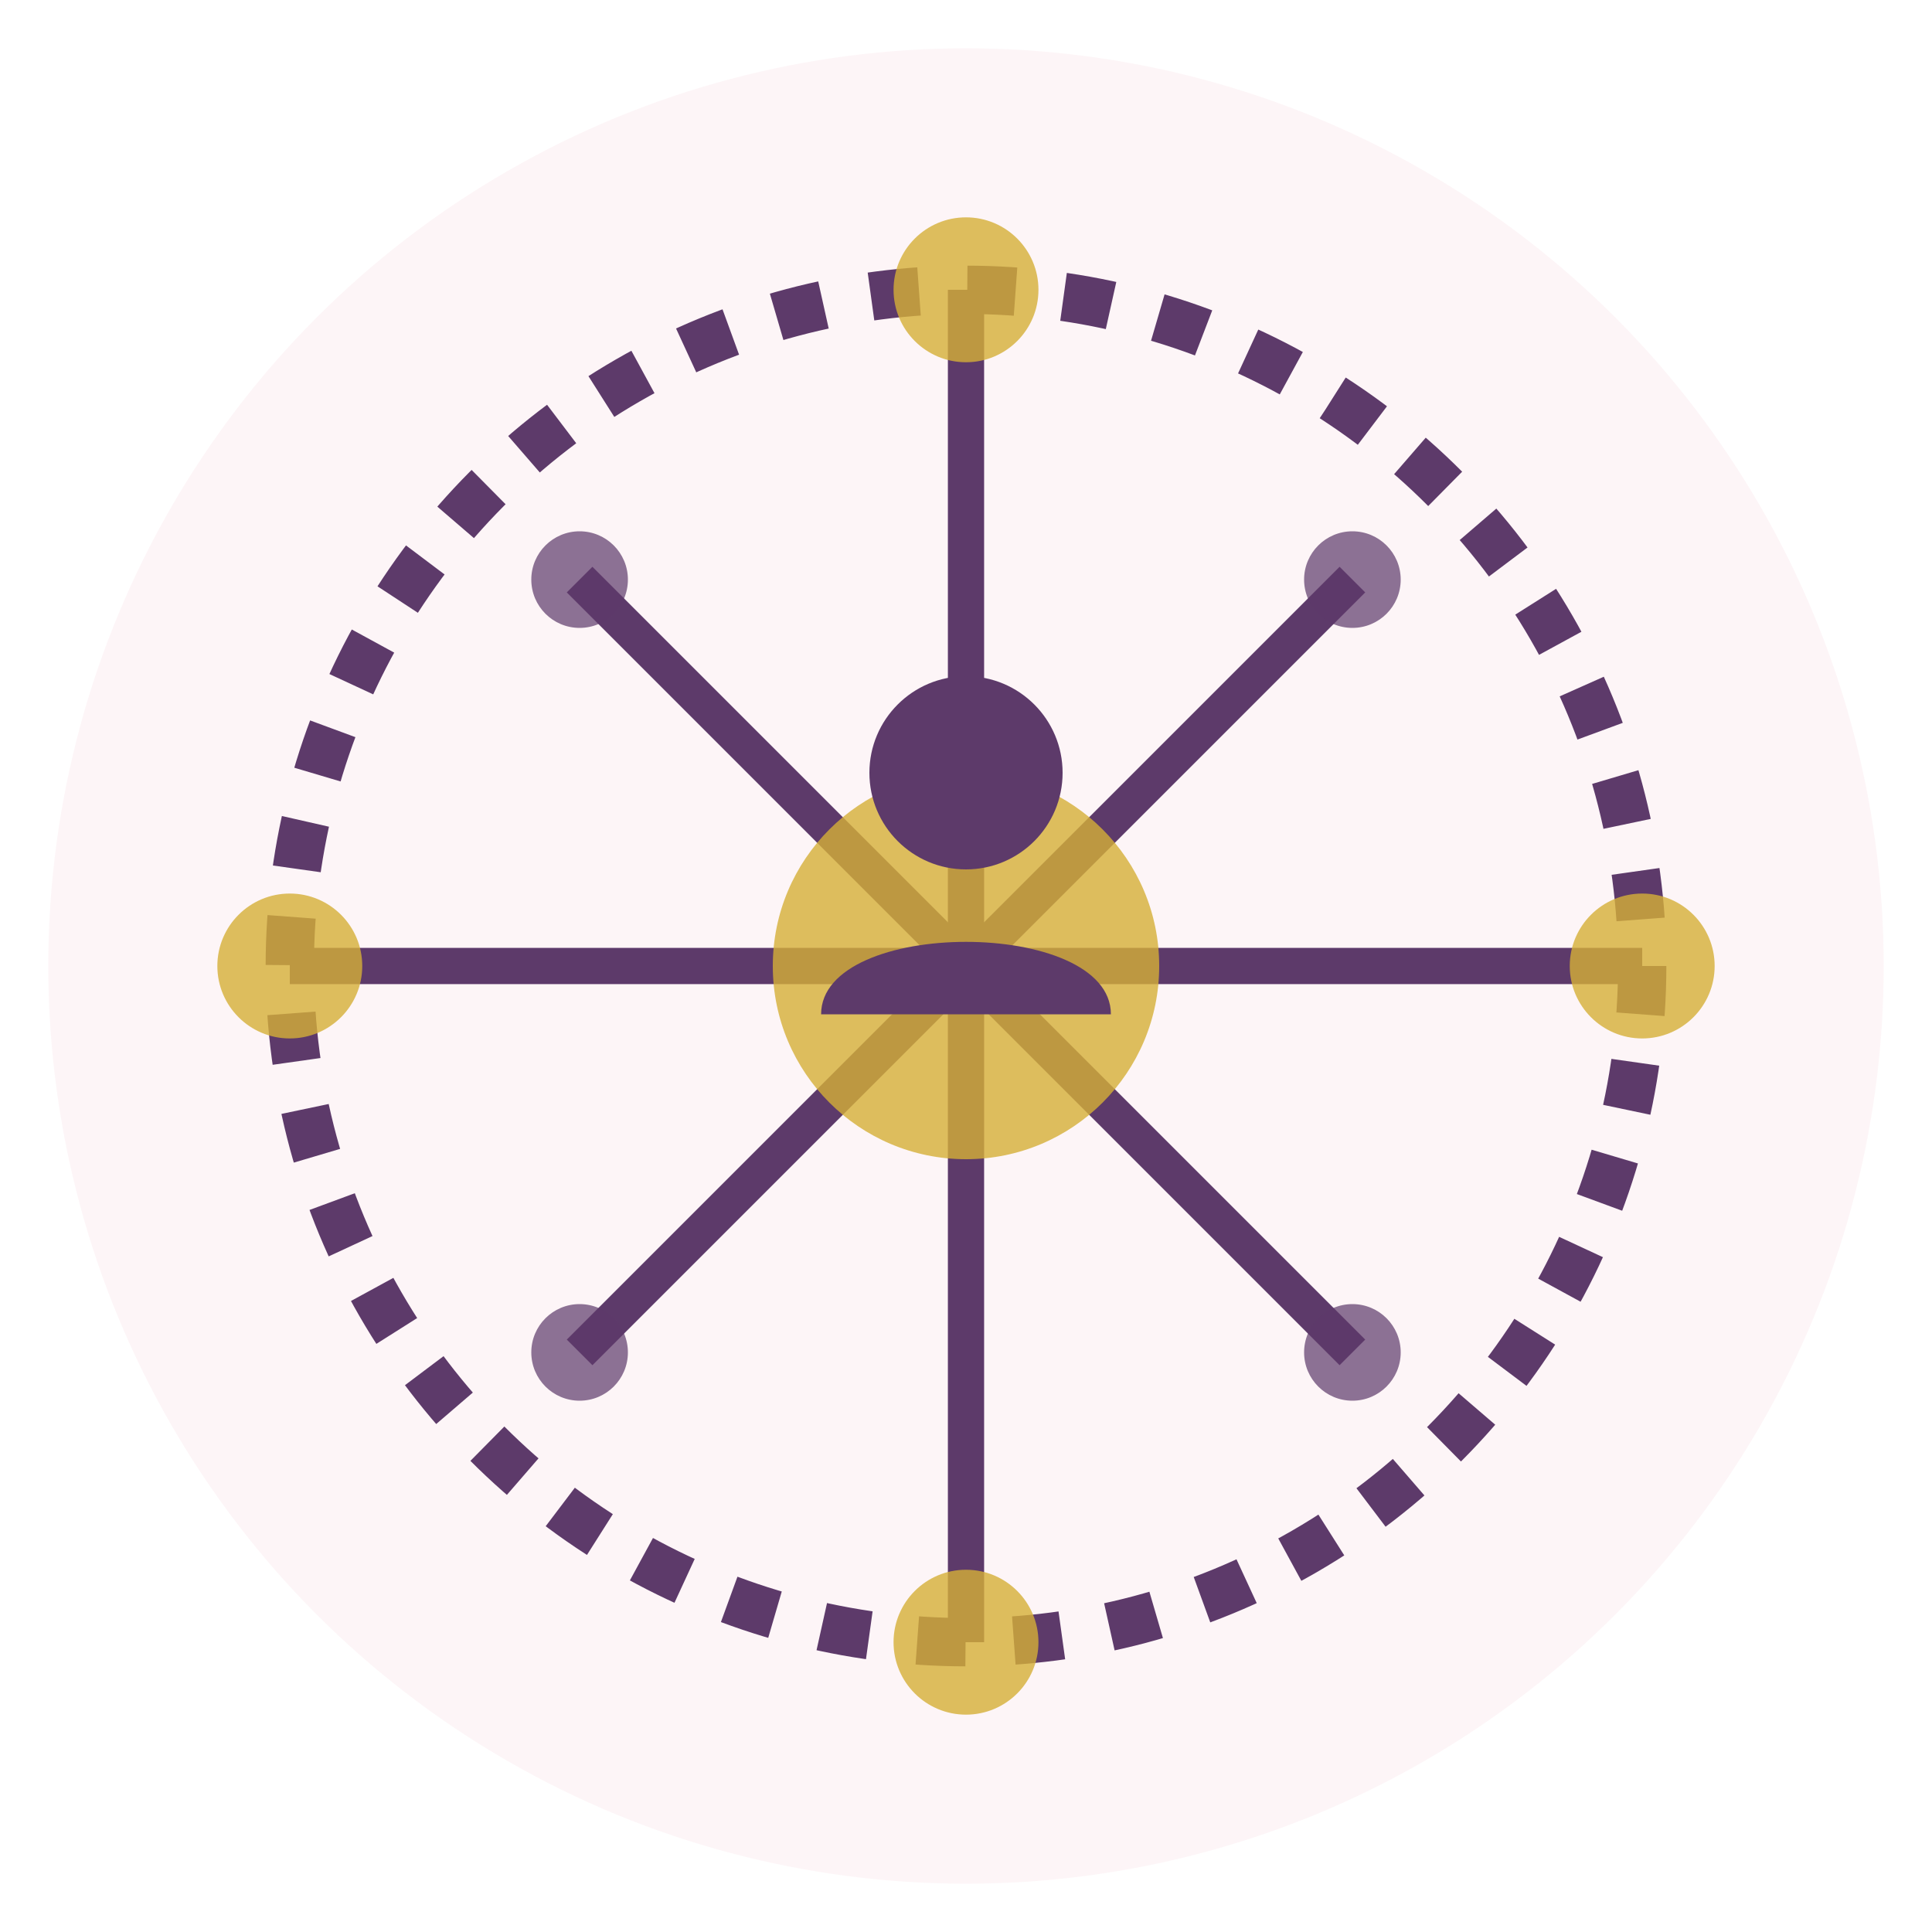 <svg xmlns="http://www.w3.org/2000/svg" viewBox="0 0 80 80" width="80" height="80">
  <!-- Фон (круг) -->
  <circle cx="40" cy="40" r="38" fill="#F5CEDB" opacity="0.2"/>
  
  <!-- Основной круг (символизирует карту рождения) -->
  <circle cx="40" cy="40" r="28" fill="none" stroke="#5D3A6A" stroke-width="2" stroke-dasharray="2,2"/>
  
  <!-- Уникальные линии внутри (символизируют индивидуальность) -->
  <line x1="24" y1="24" x2="56" y2="56" stroke="#5D3A6A" stroke-width="1.5"/>
  <line x1="56" y1="24" x2="24" y2="56" stroke="#5D3A6A" stroke-width="1.5"/>
  <line x1="40" y1="12" x2="40" y2="68" stroke="#5D3A6A" stroke-width="1.5"/>
  <line x1="12" y1="40" x2="68" y2="40" stroke="#5D3A6A" stroke-width="1.5"/>
  
  <!-- Символ человека в центре -->
  <circle cx="40" cy="40" r="8" fill="#D4AF37" opacity="0.8"/>
  <circle cx="40" cy="32" r="4" fill="#5D3A6A"/>
  <path d="M34,42 C34,38 46,38 46,42" fill="#5D3A6A"/>
  
  <!-- Звезды по краям (символизируют планеты) -->
  <circle cx="40" cy="12" r="3" fill="#D4AF37" opacity="0.8"/>
  <circle cx="68" cy="40" r="3" fill="#D4AF37" opacity="0.8"/>
  <circle cx="40" cy="68" r="3" fill="#D4AF37" opacity="0.8"/>
  <circle cx="12" cy="40" r="3" fill="#D4AF37" opacity="0.8"/>
  
  <!-- Маленькие планеты на пересечениях -->
  <circle cx="24" cy="24" r="2" fill="#5D3A6A" opacity="0.7"/>
  <circle cx="56" cy="24" r="2" fill="#5D3A6A" opacity="0.7"/>
  <circle cx="56" cy="56" r="2" fill="#5D3A6A" opacity="0.7"/>
  <circle cx="24" cy="56" r="2" fill="#5D3A6A" opacity="0.7"/>
</svg> 